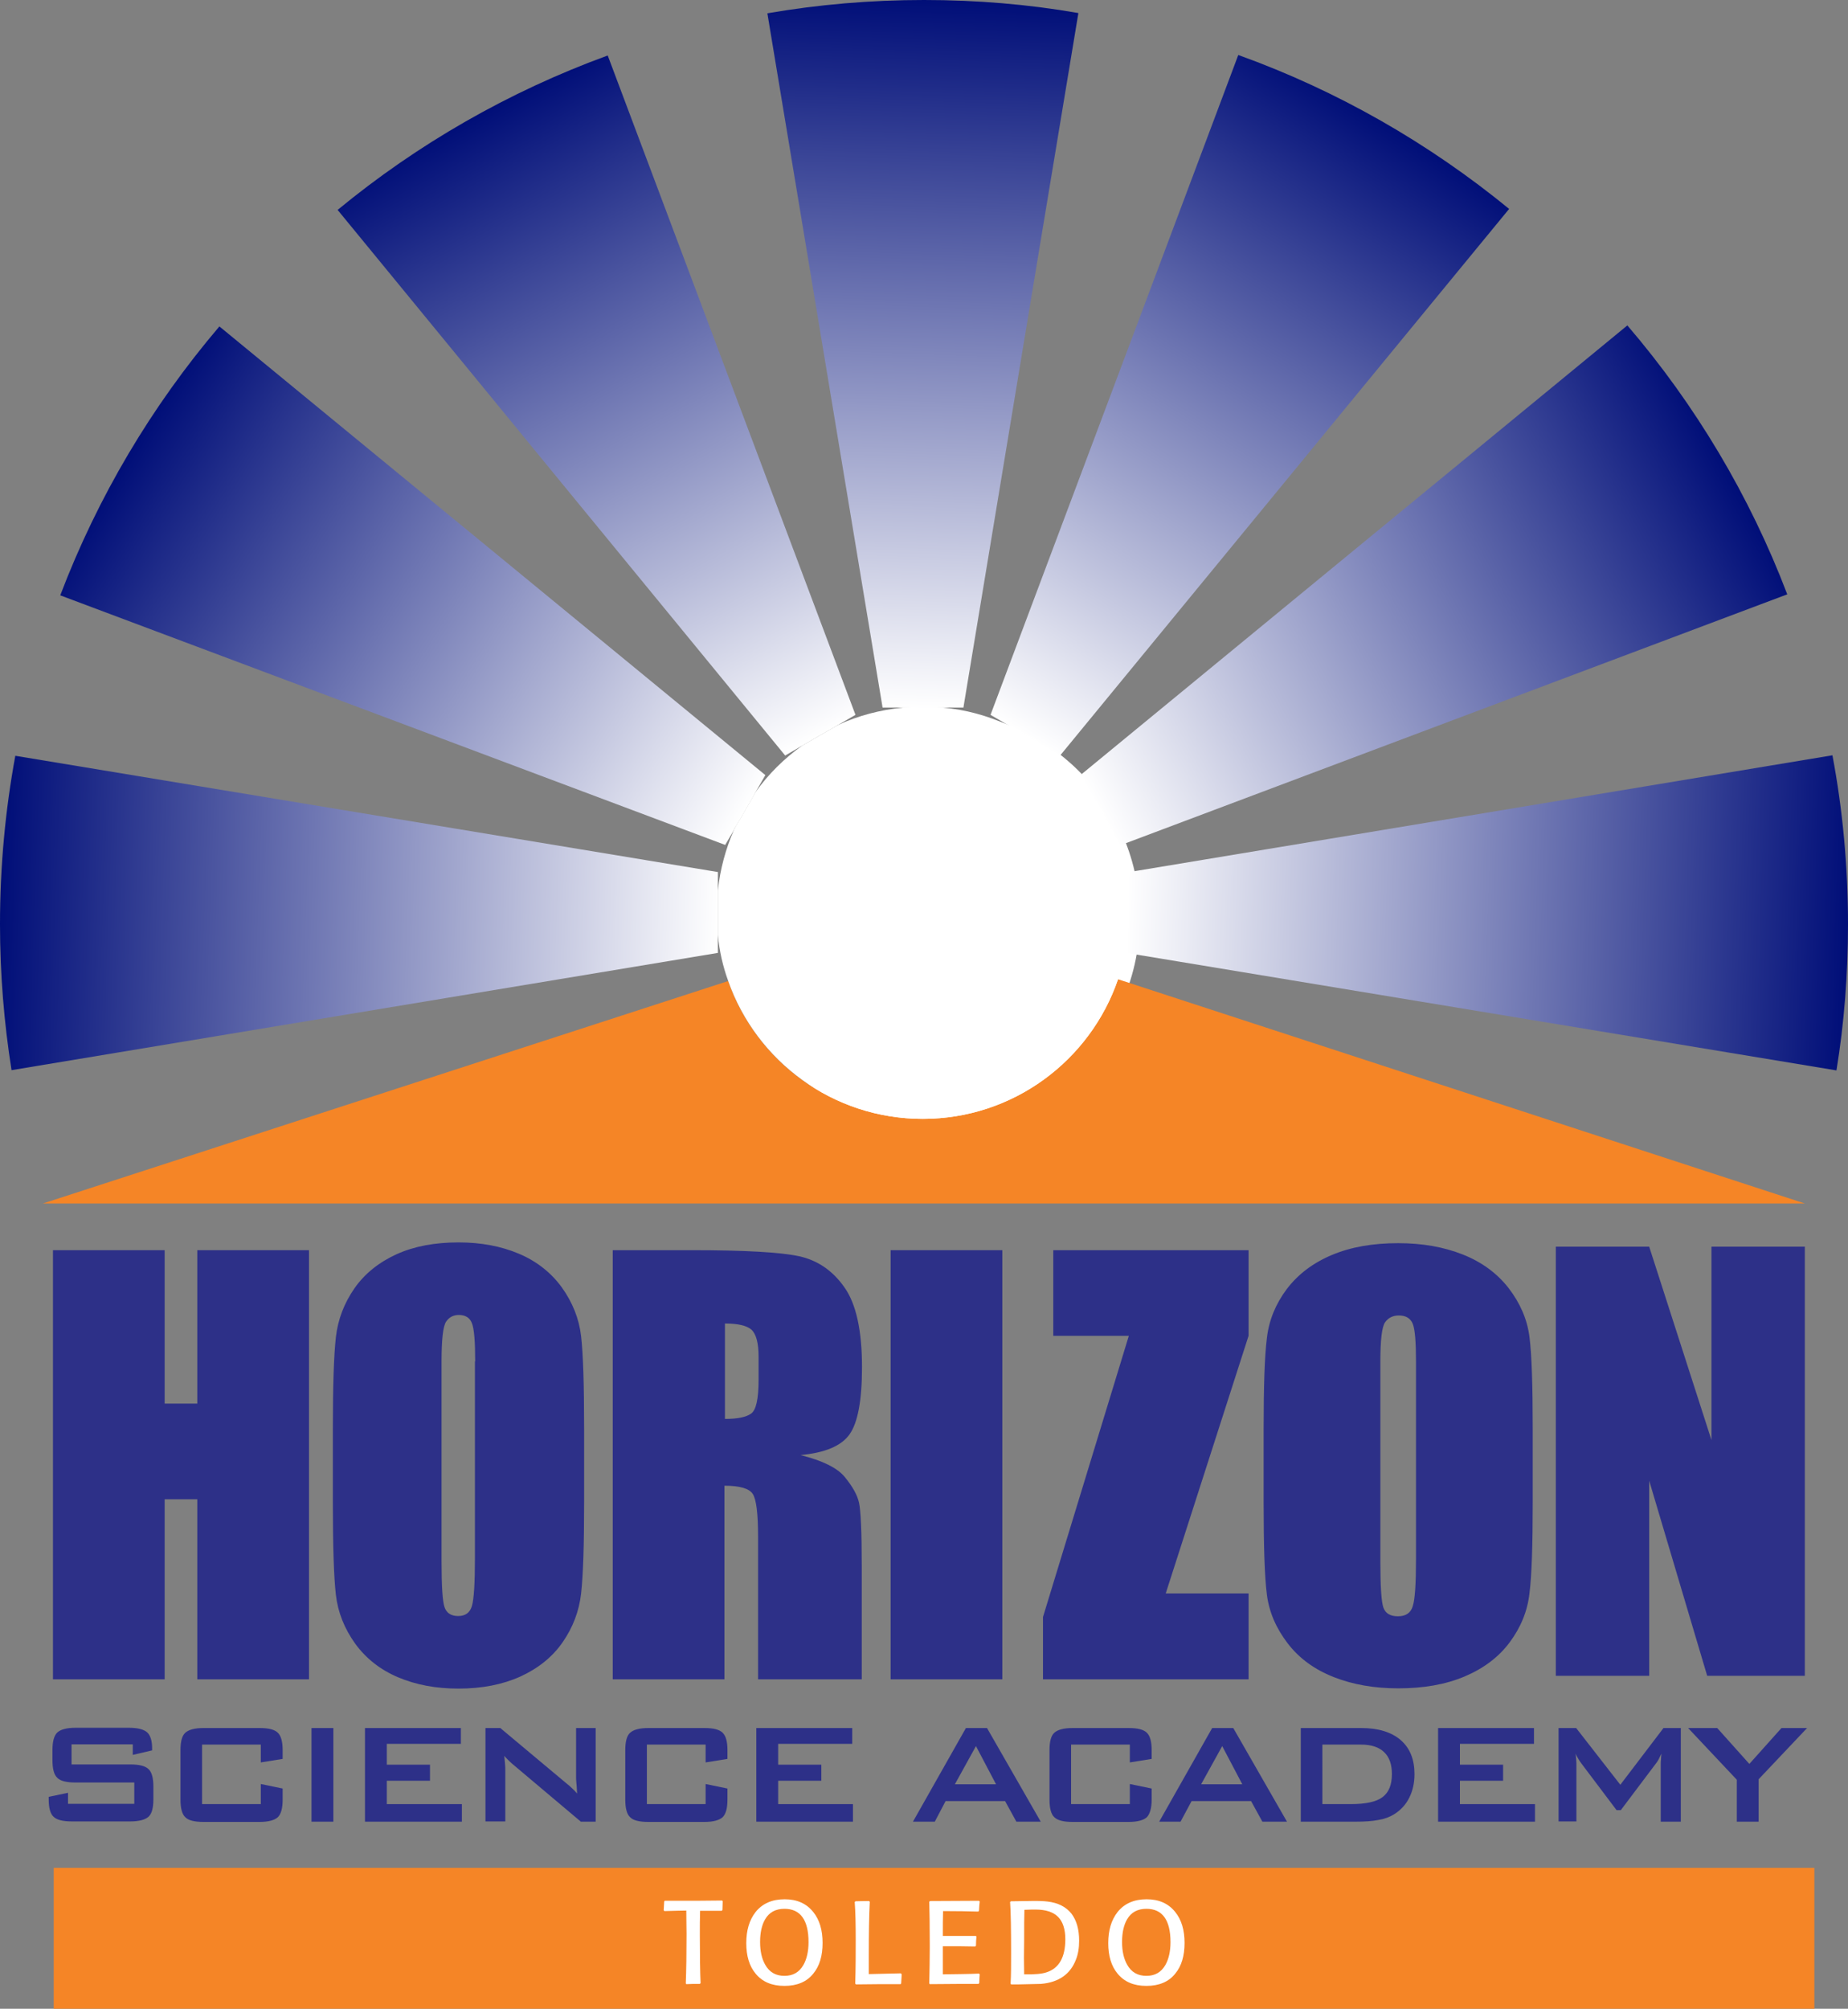 <?xml version="1.0" encoding="utf-8"?>
<!-- Generator: Adobe Illustrator 25.4.1, SVG Export Plug-In . SVG Version: 6.00 Build 0)  -->
<svg version="1.1" id="Layer_1" xmlns="http://www.w3.org/2000/svg" xmlns:xlink="http://www.w3.org/1999/xlink" x="0px" y="0px"
	 viewBox="0 0 736.2 800" style="enable-background:new 0 0 736.2 800;" xml:space="preserve">
<rect x="0" y="0" width="736.2" height="800" fill="#808080" stroke="none"/>
<style type="text/css">
	.st0{fill:#2D3088;}
	.st1{fill:#F58526;}
	.st2{fill-rule:evenodd;clip-rule:evenodd;fill:#FFFFFF;}
	.st3{fill-rule:evenodd;clip-rule:evenodd;fill:#F58526;}
	.st4{fill-rule:evenodd;clip-rule:evenodd;fill:url(#SVGID_1_);}
	.st5{fill-rule:evenodd;clip-rule:evenodd;fill:url(#SVGID_00000179631413403143875590000004398378701706079418_);}
	.st6{fill-rule:evenodd;clip-rule:evenodd;fill:url(#SVGID_00000054260516175749869140000009724894037796491927_);}
	.st7{fill-rule:evenodd;clip-rule:evenodd;fill:url(#SVGID_00000093888592999425152510000011004117302558279300_);}
	.st8{fill-rule:evenodd;clip-rule:evenodd;fill:url(#SVGID_00000028284945129394449790000010509364424891657909_);}
	.st9{fill-rule:evenodd;clip-rule:evenodd;fill:url(#SVGID_00000038410945280293034720000008471099586764138684_);}
	.st10{fill-rule:evenodd;clip-rule:evenodd;fill:url(#SVGID_00000111914156972184579200000008951647923792415364_);}
	.st11{fill-rule:evenodd;clip-rule:evenodd;fill:none;}
	.st12{fill:#FFFFFF;}
</style>
<g>
	<g>
		<polygon class="st0" points="123.1,497.9 123.1,668.8 78.6,668.8 78.6,597.1 65.6,597.1 65.6,668.8 21.1,668.8 21.1,497.9 
			65.6,497.9 65.6,559 78.6,559 78.6,497.9 		"/>
		<g>
			<path class="st0" d="M232.7,598.2c0,17.1-0.4,29.3-1.2,36.4c-0.8,7.1-3.3,13.6-7.4,19.5c-4.1,5.9-9.8,10.4-16.8,13.6
				c-7.1,3.2-15.3,4.8-24.7,4.8c-8.9,0-16.9-1.5-24-4.5c-7.1-3-12.8-7.5-17.1-13.4c-4.3-6-6.9-12.5-7.7-19.5
				c-0.8-7-1.2-19.3-1.2-36.9V569c0-17.1,0.4-29.2,1.2-36.4c0.8-7.1,3.3-13.6,7.4-19.5c4.1-5.9,9.8-10.4,16.8-13.6
				c7.1-3.2,15.3-4.7,24.7-4.7c8.9,0,16.9,1.5,24,4.5c7.1,3,12.8,7.5,17.1,13.4c4.3,6,6.9,12.5,7.7,19.5c0.8,7,1.2,19.3,1.2,36.9
				V598.2z M189.3,542.2c0-7.9-0.4-13-1.3-15.2c-0.8-2.2-2.6-3.3-5.2-3.3c-2.2,0-3.9,0.9-5.1,2.7c-1.2,1.8-1.8,7.1-1.8,15.8v79.6
				c0,9.9,0.4,16,1.2,18.3c0.8,2.3,2.6,3.5,5.4,3.5c2.9,0,4.7-1.3,5.5-4c0.8-2.7,1.2-9,1.2-19V542.2z"/>
			<path class="st0" d="M244.3,497.9h31.4c21,0,35.1,0.8,42.6,2.4c7.4,1.6,13.5,5.8,18.1,12.4c4.7,6.6,7,17.3,7,31.8
				c0,13.3-1.7,22.2-5,26.8c-3.3,4.6-9.8,7.3-19.5,8.2c8.8,2.2,14.7,5.1,17.7,8.8c3,3.7,4.9,7,5.6,10.1c0.7,3.1,1.1,11.5,1.1,25.3
				v45.1h-41.3v-56.8c0-9.2-0.7-14.8-2.1-17c-1.4-2.2-5.2-3.3-11.3-3.3v77.1h-44.5V497.9z M288.8,527.1v38c5,0,8.4-0.7,10.4-2.1
				c2-1.4,3-5.8,3-13.4v-9.4c0-5.4-1-9-2.9-10.7C297.4,527.9,293.9,527.1,288.8,527.1"/>
		</g>
		<polygon class="st0" points="497.4,497.9 497.4,532 464.4,634.6 497.4,634.6 497.4,668.8 415.5,668.8 415.5,644 449.7,532 
			419.6,532 419.6,497.9 		"/>
		<g>
			<path class="st0" d="M610.6,598.3c0,17.1-0.4,29.2-1.3,36.3c-0.8,7.1-3.5,13.6-7.9,19.5c-4.4,5.9-10.4,10.4-18,13.6
				c-7.6,3.2-16.4,4.7-26.4,4.7c-9.5,0-18.1-1.5-25.7-4.5c-7.6-3-13.7-7.4-18.3-13.4c-4.6-6-7.4-12.4-8.3-19.4
				c-0.9-7-1.3-19.3-1.3-36.8v-29.1c0-17.1,0.4-29.2,1.3-36.3c0.8-7.1,3.5-13.6,7.9-19.5c4.5-5.9,10.4-10.4,18-13.6
				c7.6-3.2,16.4-4.7,26.4-4.7c9.6,0,18.1,1.5,25.7,4.5c7.6,3,13.7,7.5,18.3,13.4c4.6,6,7.4,12.4,8.3,19.4c0.9,7,1.3,19.3,1.3,36.8
				V598.3z M564.1,542.4c0-7.9-0.4-13-1.3-15.2c-0.9-2.2-2.8-3.3-5.5-3.3c-2.4,0-4.2,0.9-5.5,2.7c-1.3,1.8-1.9,7.1-1.9,15.8v79.5
				c0,9.9,0.4,16,1.2,18.3c0.8,2.3,2.7,3.5,5.8,3.5c3.1,0,5.1-1.3,5.9-4c0.9-2.7,1.3-9,1.3-19V542.4z"/>
		</g>
		<polygon class="st0" points="719,496.5 719,667.4 680.1,667.4 657,589.7 657,667.4 619.8,667.4 619.8,496.5 657,496.5 
			681.8,573.5 681.8,496.5 		"/>
		<rect x="354.8" y="497.9" class="st0" width="44.5" height="170.9"/>
		<g>
			<path class="st0" d="M52.9,694.7H28.5v8h23.3c3.7,0,6.1,0.6,7.4,1.9c1.3,1.2,1.9,3.6,1.9,6.9v5.1c0,3.4-0.6,5.7-1.9,6.9
				c-1.3,1.2-3.7,1.9-7.4,1.9H28.7c-3.7,0-6.1-0.6-7.4-1.9c-1.3-1.2-1.9-3.6-1.9-6.9v-1l7.7-1.6v4.4h26.4v-8.5H30.1
				c-3.6,0-6.1-0.6-7.3-1.9c-1.3-1.2-1.9-3.6-1.9-7V697c0-3.4,0.6-5.7,1.9-7c1.3-1.2,3.7-1.9,7.3-1.9h21.2c3.5,0,5.9,0.6,7.3,1.8
				c1.3,1.2,2,3.3,2,6.4v0.8l-7.7,1.8V694.7z"/>
			<path class="st0" d="M103.9,694.8H80.5v23.7h23.4v-8l8.7,1.8v4.4c0,3.4-0.6,5.7-1.9,7c-1.3,1.2-3.7,1.9-7.3,1.9H81.1
				c-3.6,0-6.1-0.6-7.3-1.9c-1.3-1.2-1.9-3.6-1.9-7V697c0-3.4,0.6-5.7,1.9-6.9c1.3-1.2,3.7-1.9,7.3-1.9h22.3c3.6,0,6,0.6,7.3,1.9
				c1.3,1.3,1.9,3.6,1.9,6.9v3.5l-8.7,1.4V694.8z"/>
		</g>
		<rect x="124.1" y="688.2" class="st0" width="8.7" height="37.3"/>
		<polygon class="st0" points="145.4,725.5 145.4,688.2 183.6,688.2 183.6,694.5 154.1,694.5 154.1,702.8 171.3,702.8 171.3,709.2 
			154.1,709.2 154.1,718.5 184,718.5 184,725.5 		"/>
		<g>
			<path class="st0" d="M193.4,725.5v-37.3h5.9l26.3,22c0.9,0.7,1.7,1.4,2.4,2.1c0.7,0.6,1.3,1.3,1.9,2c-0.1-2.1-0.2-3.6-0.3-4.5
				c-0.1-0.9-0.1-1.5-0.1-2v-19.6h7.8v37.3h-5.9L204,702.4c-0.7-0.6-1.2-1.1-1.7-1.6c-0.5-0.5-1-1-1.4-1.5c0.1,1.1,0.2,2.2,0.3,3.3
				c0.1,1,0.1,1.9,0.1,2.7v20.1H193.4z"/>
			<path class="st0" d="M281.1,694.8h-23.4v23.7h23.4v-8l8.7,1.8v4.4c0,3.4-0.6,5.7-1.9,7c-1.3,1.2-3.7,1.9-7.3,1.9h-22.3
				c-3.6,0-6.1-0.6-7.3-1.9c-1.3-1.2-1.9-3.6-1.9-7V697c0-3.4,0.6-5.7,1.9-6.9c1.3-1.2,3.7-1.9,7.3-1.9h22.3c3.6,0,6,0.6,7.3,1.9
				c1.3,1.3,1.9,3.6,1.9,6.9v3.5l-8.7,1.4V694.8z"/>
		</g>
		<polygon class="st0" points="301.3,725.5 301.3,688.2 339.5,688.2 339.5,694.5 310,694.5 310,702.8 327.2,702.8 327.2,709.2 
			310,709.2 310,718.5 339.8,718.5 339.8,725.5 		"/>
		<path class="st0" d="M380.4,710.6h16.4l-8-15.2L380.4,710.6z M363.7,725.5l21.1-37.3h8.4l21.4,37.3h-9.7l-4.5-8.2h-23.7l-4.3,8.2
			H363.7z"/>
		<g>
			<path class="st0" d="M450.1,694.8h-23.4v23.7h23.4v-8l8.7,1.8v4.4c0,3.4-0.7,5.7-1.9,7c-1.3,1.2-3.7,1.9-7.3,1.9h-22.3
				c-3.6,0-6-0.6-7.3-1.9c-1.3-1.2-1.9-3.6-1.9-7V697c0-3.4,0.6-5.7,1.9-6.9c1.3-1.2,3.7-1.9,7.3-1.9h22.3c3.6,0,6,0.6,7.3,1.9
				c1.3,1.3,1.9,3.6,1.9,6.9v3.5l-8.7,1.4V694.8z"/>
		</g>
		<path class="st0" d="M478.5,710.6h16.4l-8-15.2L478.5,710.6z M461.8,725.5l21.1-37.3h8.4l21.4,37.3h-9.8l-4.5-8.2h-23.7l-4.4,8.2
			H461.8z"/>
		<g>
			<path class="st0" d="M526.9,718.5h11.2c6,0,10.2-0.9,12.7-2.8c2.5-1.9,3.7-4.9,3.7-9.2c0-3.8-1-6.7-3.1-8.7c-2.1-2-5.1-3-9.2-3
				h-15.4V718.5z M518.2,725.5v-37.3h24c6.8,0,12.1,1.6,15.8,4.8c3.7,3.2,5.5,7.7,5.5,13.6c0,3.5-0.7,6.6-2.1,9.4
				c-1.4,2.8-3.5,5-6.1,6.6c-1.6,1-3.7,1.8-6.1,2.2c-2.4,0.5-5.5,0.7-9.3,0.7H518.2z"/>
		</g>
		<polygon class="st0" points="572.9,725.5 572.9,688.2 611.1,688.2 611.1,694.5 581.6,694.5 581.6,702.8 598.8,702.8 598.8,709.2 
			581.6,709.2 581.6,718.5 611.5,718.5 611.5,725.5 		"/>
		<g>
			<path class="st0" d="M620.9,725.5v-37.3h7l17.6,22.6l17.2-22.6h6.9v37.3h-8v-23.1c0-0.4,0-1,0.1-1.7c0-0.7,0.1-1.5,0.2-2.3
				c-0.5,1-0.9,1.7-1.2,2.4c-0.3,0.6-0.7,1.1-1,1.5l-14,18.6H644l-14.1-18.7c-0.5-0.7-1-1.4-1.3-2c-0.4-0.6-0.7-1.2-0.9-1.8
				c0.1,0.8,0.1,1.5,0.2,2.1c0,0.6,0.1,1.2,0.1,1.8v23.1H620.9z"/>
		</g>
		<polygon class="st0" points="691.9,725.5 691.9,708.8 672.5,688.2 684.1,688.2 696.9,702.5 709.7,688.2 719.9,688.2 700.6,708.6 
			700.6,725.5 		"/>
		<rect x="21.4" y="743.9" class="st1" width="701.4" height="56.1"/>
		<path class="st2" d="M288.9,365.6c0-45.7,37-82.6,82.6-82.6c45.6,0,82.6,37,82.6,82.6c0,45.6-37,82.6-82.6,82.6
			C325.9,448.2,288.9,411.2,288.9,365.6z"/>
		<g>
			<path class="st3" d="M719,479.3H17.1l273-88.6c11.2,32,41.7,54.9,77.5,54.9c36.1,0,66.7-23.3,77.8-55.6L719,479.3z"/>
			<g>
				<linearGradient id="SVGID_1_" gradientUnits="userSpaceOnUse" x1="367.829" y1="-0.237" x2="357.973" y2="281.989">
					<stop  offset="0" style="stop-color:#000E78"/>
					<stop  offset="1" style="stop-color:#FFFFFF"/>
				</linearGradient>
				<path class="st4" d="M429.6,5.2l-45.8,276.6h-32.2L305.7,5.3C326,1.8,346.8,0,368.1,0C389,0,409.6,1.7,429.6,5.2z"/>
				
					<linearGradient id="SVGID_00000029729373477682513820000003048314338358594464_" gradientUnits="userSpaceOnUse" x1="185.69" y1="48.071" x2="318.467" y2="297.789">
					<stop  offset="0" style="stop-color:#000E78"/>
					<stop  offset="1" style="stop-color:#FFFFFF"/>
				</linearGradient>
				<path style="fill-rule:evenodd;clip-rule:evenodd;fill:url(#SVGID_00000029729373477682513820000003048314338358594464_);" d="
					M340.8,284.7l-6.9,4c-0.1,0-0.1,0-0.2,0.1l-7,4l-7.2,4.2l-6.7,3.9L134.5,83.6c31.8-26.2,68.1-47.1,107.6-61.5L340.8,284.7z"/>
				
					<linearGradient id="SVGID_00000081637785746264582390000017166606868232090259_" gradientUnits="userSpaceOnUse" x1="51.122" y1="180.639" x2="292.188" y2="331.274">
					<stop  offset="0" style="stop-color:#000E78"/>
					<stop  offset="1" style="stop-color:#FFFFFF"/>
				</linearGradient>
				<path style="fill-rule:evenodd;clip-rule:evenodd;fill:url(#SVGID_00000081637785746264582390000017166606868232090259_);" d="
					M304.9,308.7l-3.8,6.6c0,0,0,0,0,0l-4.2,7.3l-4.5,7.7c0,0,0,0,0,0.1l0,0c0,0,0,0.1-0.1,0.2c0,0,0,0,0,0.1v0l-3.4,5.8L24,237.1
					c15-39.4,36.5-75.5,63.4-107.1L304.9,308.7z"/>
				
					<linearGradient id="SVGID_00000176735199922915010550000016814041314693055918_" gradientUnits="userSpaceOnUse" x1="-6.427315e-02" y1="363.391" x2="286.187" y2="373.387">
					<stop  offset="0" style="stop-color:#000E78"/>
					<stop  offset="1" style="stop-color:#FFFFFF"/>
				</linearGradient>
				<path style="fill-rule:evenodd;clip-rule:evenodd;fill:url(#SVGID_00000176735199922915010550000016814041314693055918_);" d="
					M286,347.3v32.2L4.6,426.2C1.6,407.3,0,387.8,0,368.1c0-22.9,2.1-45.4,6.1-67.1L286,347.3z"/>
				
					<linearGradient id="SVGID_00000070801872548243236160000008111666173199823763_" gradientUnits="userSpaceOnUse" x1="736.564" y1="363.76" x2="449.072" y2="353.721">
					<stop  offset="0" style="stop-color:#000E78"/>
					<stop  offset="1" style="stop-color:#FFFFFF"/>
				</linearGradient>
				<path style="fill-rule:evenodd;clip-rule:evenodd;fill:url(#SVGID_00000070801872548243236160000008111666173199823763_);" d="
					M736.2,368.1c0,19.8-1.5,39.3-4.6,58.2l-282.3-46.7v-32.2L730,300.8C734.1,322.6,736.2,345.1,736.2,368.1z"/>
				
					<linearGradient id="SVGID_00000076600088908048616170000002249658687378876073_" gradientUnits="userSpaceOnUse" x1="685.273" y1="180.401" x2="433.341" y2="314.356">
					<stop  offset="0" style="stop-color:#000E78"/>
					<stop  offset="1" style="stop-color:#FFFFFF"/>
				</linearGradient>
				<path style="fill-rule:evenodd;clip-rule:evenodd;fill:url(#SVGID_00000076600088908048616170000002249658687378876073_);" d="
					M712,236.7l-265.6,99.9l-3.7-6.4l-4.3-7.5l-4.1-7.1c0,0,0-0.1-0.1-0.1l-3.9-6.7l218-179.2C675.3,161.1,697,197.3,712,236.7z"/>
				
					<linearGradient id="SVGID_00000066475838973128372370000010687004370506490258_" gradientUnits="userSpaceOnUse" x1="550.169" y1="47.763" x2="399.998" y2="288.086">
					<stop  offset="0" style="stop-color:#000E78"/>
					<stop  offset="1" style="stop-color:#FFFFFF"/>
				</linearGradient>
				<path style="fill-rule:evenodd;clip-rule:evenodd;fill:url(#SVGID_00000066475838973128372370000010687004370506490258_);" d="
					M601.2,83.2L422.4,300.8l-6.8-3.9c0,0-0.1,0-0.1-0.1c0,0,0,0,0,0l-7-4.1l-7.1-4.1c-0.1,0-0.1,0-0.1,0h0l-6.7-3.9l98.7-262.8h0
					C532.8,36.1,569.2,57,601.2,83.2z"/>
			</g>
			<path class="st11" d="M286,347.3v32.2L4.6,426.2C1.6,407.3,0,387.8,0,368.1c0-22.9,2.1-45.4,6.1-67.1L286,347.3z"/>
			<path class="st11" d="M304.9,308.7l-3.8,6.6c0,0,0,0,0,0l-4.2,7.3l-4.5,7.7c0,0,0,0,0,0.1l0,0c0,0,0,0.1-0.1,0.2c0,0,0,0,0,0.1v0
				l-3.4,5.8L24,237.1c15-39.4,36.5-75.5,63.4-107.1L304.9,308.7z"/>
			<path class="st11" d="M340.8,284.7l-6.9,4c-0.1,0-0.1,0-0.2,0.1l-7,4l-7.2,4.2l-6.7,3.9L134.5,83.6
				c31.8-26.2,68.1-47.1,107.6-61.5L340.8,284.7z"/>
			<path class="st11" d="M429.6,5.2l-45.8,276.6h-32.2L305.7,5.3C326,1.8,346.8,0,368.1,0C389,0,409.6,1.7,429.6,5.2z"/>
			<path class="st11" d="M601.2,83.2L422.4,300.8l-6.8-3.9c0,0-0.1,0-0.1-0.1c0,0,0,0,0,0l-7-4.1l-7.1-4.1c-0.1,0-0.1,0-0.1,0h0
				l-6.7-3.9l98.7-262.8h0C532.8,36.1,569.2,57,601.2,83.2z"/>
			<path class="st11" d="M712,236.7l-265.6,99.9l-3.7-6.4l-4.3-7.5l-4.1-7.1c0,0,0-0.1-0.1-0.1l-3.9-6.7l218-179.2
				C675.3,161.1,697,197.3,712,236.7z"/>
			<path class="st11" d="M719,479.3H17.1l273-88.6c11.2,32,41.7,54.9,77.5,54.9c36.1,0,66.7-23.3,77.8-55.6L719,479.3z"/>
			<path class="st11" d="M736.2,368.1c0,19.8-1.5,39.3-4.6,58.2l-282.3-46.7v-32.2L730,300.8C734.1,322.6,736.2,345.1,736.2,368.1z"
				/>
			<path class="st2" d="M449.3,354.8v17.4c-0.6,6.2-1.9,12.1-3.9,17.8c-11,32.3-41.7,55.6-77.8,55.6c-35.8,0-66.3-23-77.5-54.9
				c-2.1-5.8-3.5-11.8-4.1-18.2v-18c0.9-8.4,3.1-16.4,6.3-23.8v0c0,0,0,0,0-0.1c0,0,0-0.1,0.1-0.2l0,0c0,0,0,0,0-0.1l4.5-7.7
				l4.2-7.3c0,0,0,0,0,0c5.1-7.1,11.3-13.2,18.4-18.3l7.2-4.2l7-4c0.1,0,0.1,0,0.2-0.1c8-3.7,16.8-6,25.9-6.9h15.7
				c9.1,0.8,17.8,3.2,25.7,6.8h0c0,0,0,0,0.1,0l7.1,4.1l7,4.1c0,0,0,0,0,0c0,0,0.1,0,0.1,0.1c7.2,5.1,13.5,11.4,18.6,18.5
				c0,0,0,0.1,0.1,0.1l4.1,7.1l4.3,7.5C446.1,337.8,448.4,346.1,449.3,354.8z"/>
			<path class="st2" d="M286,354.5v18c-0.4-2.9-0.5-6-0.5-9S285.6,357.4,286,354.5z"/>
			<path class="st2" d="M301.1,315.3l-4.2,7.3l-4.5,7.7C294.8,325,297.7,319.9,301.1,315.3z"/>
			<path class="st2" d="M333.7,288.7l-7,4l-7.2,4.2C323.9,293.7,328.7,290.9,333.7,288.7z"/>
			<path class="st2" d="M375.5,281.8h-15.7c2.6-0.3,5.2-0.4,7.9-0.4C370.3,281.4,372.9,281.5,375.5,281.8z"/>
			<path class="st2" d="M415.5,296.7l-7-4.1l-7.1-4.1C406.4,290.8,411.1,293.6,415.5,296.7z"/>
			<path class="st2" d="M442.7,330.1l-4.3-7.5l-4.1-7.1C437.6,320,440.4,324.9,442.7,330.1z"/>
			<path class="st2" d="M449.8,363.5c0,2.9-0.2,5.8-0.5,8.7v-17.4C449.6,357.7,449.8,360.6,449.8,363.5z"/>
		</g>
	</g>
	<g>
		<path class="st12" d="M287.8,760.7l-0.3,0.3c-2.6,0-5.5,0-8.6,0c-0.1,3.1-0.1,6.3-0.1,9.6c0,8.4,0.1,14.8,0.3,19.2l-0.3,0.3
			c-1.9,0-3.7,0-5.4,0.1l-0.2-0.3c0.2-5.2,0.3-11.8,0.3-19.7c0-2.2-0.1-5.2-0.1-9.3c-1.5,0-4.4,0.1-8.7,0.2l-0.3-0.3l0.2-3.5
			l0.2-0.3c4.5,0,8.5,0,12.1,0l10.8-0.1l0.2,0.3C287.9,758.7,287.8,759.9,287.8,760.7z"/>
		<path class="st12" d="M312.5,790.9c-5,0-8.8-1.6-11.5-4.9c-2.5-3-3.7-7.1-3.7-12.1c0-5.1,1.2-9.2,3.7-12.4
			c2.7-3.4,6.6-5.1,11.6-5.1c4.9,0,8.7,1.7,11.4,5.1c2.5,3.1,3.7,7.2,3.7,12.3c0,5.1-1.2,9.2-3.7,12.2
			C321.4,789.3,317.5,790.9,312.5,790.9z M312.5,786.9c3.4,0,5.9-1.4,7.6-4.4c1.3-2.3,2-5.4,2-9c0-8.8-3.2-13.3-9.6-13.3
			c-3.5,0-6.1,1.4-7.7,4.2c-1.3,2.2-2,5.3-2,9c0,3.7,0.7,6.7,2,9C306.5,785.5,309.1,786.9,312.5,786.9z"/>
		<path class="st12" d="M358.9,785.9l0.3,0.4c0,0.7-0.1,1.9-0.2,3.6l-0.2,0.3c-6,0-12,0-17.8,0.1l-0.3-0.3
			c0.2-6.3,0.2-12.2,0.2-17.6c0-6-0.1-10.9-0.4-14.9l0.3-0.3c1,0,2.8-0.1,5.4-0.1l0.3,0.3c-0.3,5.8-0.4,12.9-0.4,21.1
			c0,2.2,0,4.8,0,7.7C349.5,786.1,353.7,786,358.9,785.9z"/>
		<path class="st12" d="M390,786l0.3,0.3c-0.1,0.6-0.1,1.8-0.2,3.5l-0.3,0.3c-4.1,0-10.5,0-19.4,0.1l-0.2-0.3
			c0.1-4.9,0.2-9.9,0.2-14.8c0-8.2-0.1-14.2-0.2-17.7l0.3-0.3l19.5-0.1l0.3,0.3c-0.1,0.7-0.2,1.9-0.3,3.7l-0.3,0.3
			c-3.5-0.1-8.2-0.2-14-0.2c-0.1,2.8-0.1,6.1-0.1,9.9c3.4,0,7.8,0,13.2,0l0.2,0.3c-0.1,1-0.2,2.2-0.2,3.6l-0.3,0.3
			c-3.6-0.1-7.9-0.1-12.9-0.1c0,1.4,0,3,0,4.9c0,1.9,0,4,0,6.3C381.2,786.2,386,786.2,390,786z"/>
		<path class="st12" d="M405.9,790.3l-3.1,0l-0.2-0.3c0.2-3.4,0.2-7.4,0.2-12.1c0-9.4-0.1-16.2-0.4-20.4l0.3-0.3l6.9-0.1
			c3.5-0.1,6,0,7.7,0.2c4.2,0.5,7.4,2.1,9.6,4.9c2,2.7,3,6.2,3,10.7c0,2.9-0.4,5.4-1.3,7.6c-2.2,5.7-6.8,9-13.9,9.6
			C414.2,790.1,411.3,790.2,405.9,790.3z M408,786.3c4.2,0.1,7.2-0.2,8.9-0.8c5-1.6,7.5-6,7.5-13.2c0-4-1-7-2.9-8.9
			c-1.9-1.9-4.9-2.9-8.9-2.9c-0.9,0-2.4,0-4.5,0.1c-0.1,2.9-0.1,6.8-0.1,11.7C407.9,777.4,407.9,782.1,408,786.3z"/>
		<path class="st12" d="M456.7,790.9c-5,0-8.8-1.6-11.5-4.9c-2.5-3-3.7-7.1-3.7-12.1c0-5.1,1.2-9.2,3.7-12.4
			c2.7-3.4,6.6-5.1,11.6-5.1c4.9,0,8.7,1.7,11.4,5.1c2.5,3.1,3.7,7.2,3.7,12.3c0,5.1-1.2,9.2-3.7,12.2
			C465.6,789.3,461.7,790.9,456.7,790.9z M456.7,786.9c3.4,0,5.9-1.4,7.6-4.4c1.3-2.3,2-5.4,2-9c0-8.8-3.2-13.3-9.6-13.3
			c-3.5,0-6.1,1.4-7.7,4.2c-1.3,2.2-2,5.3-2,9c0,3.7,0.7,6.7,2,9C450.7,785.5,453.3,786.9,456.7,786.9z"/>
	</g>
</g>
</svg>
